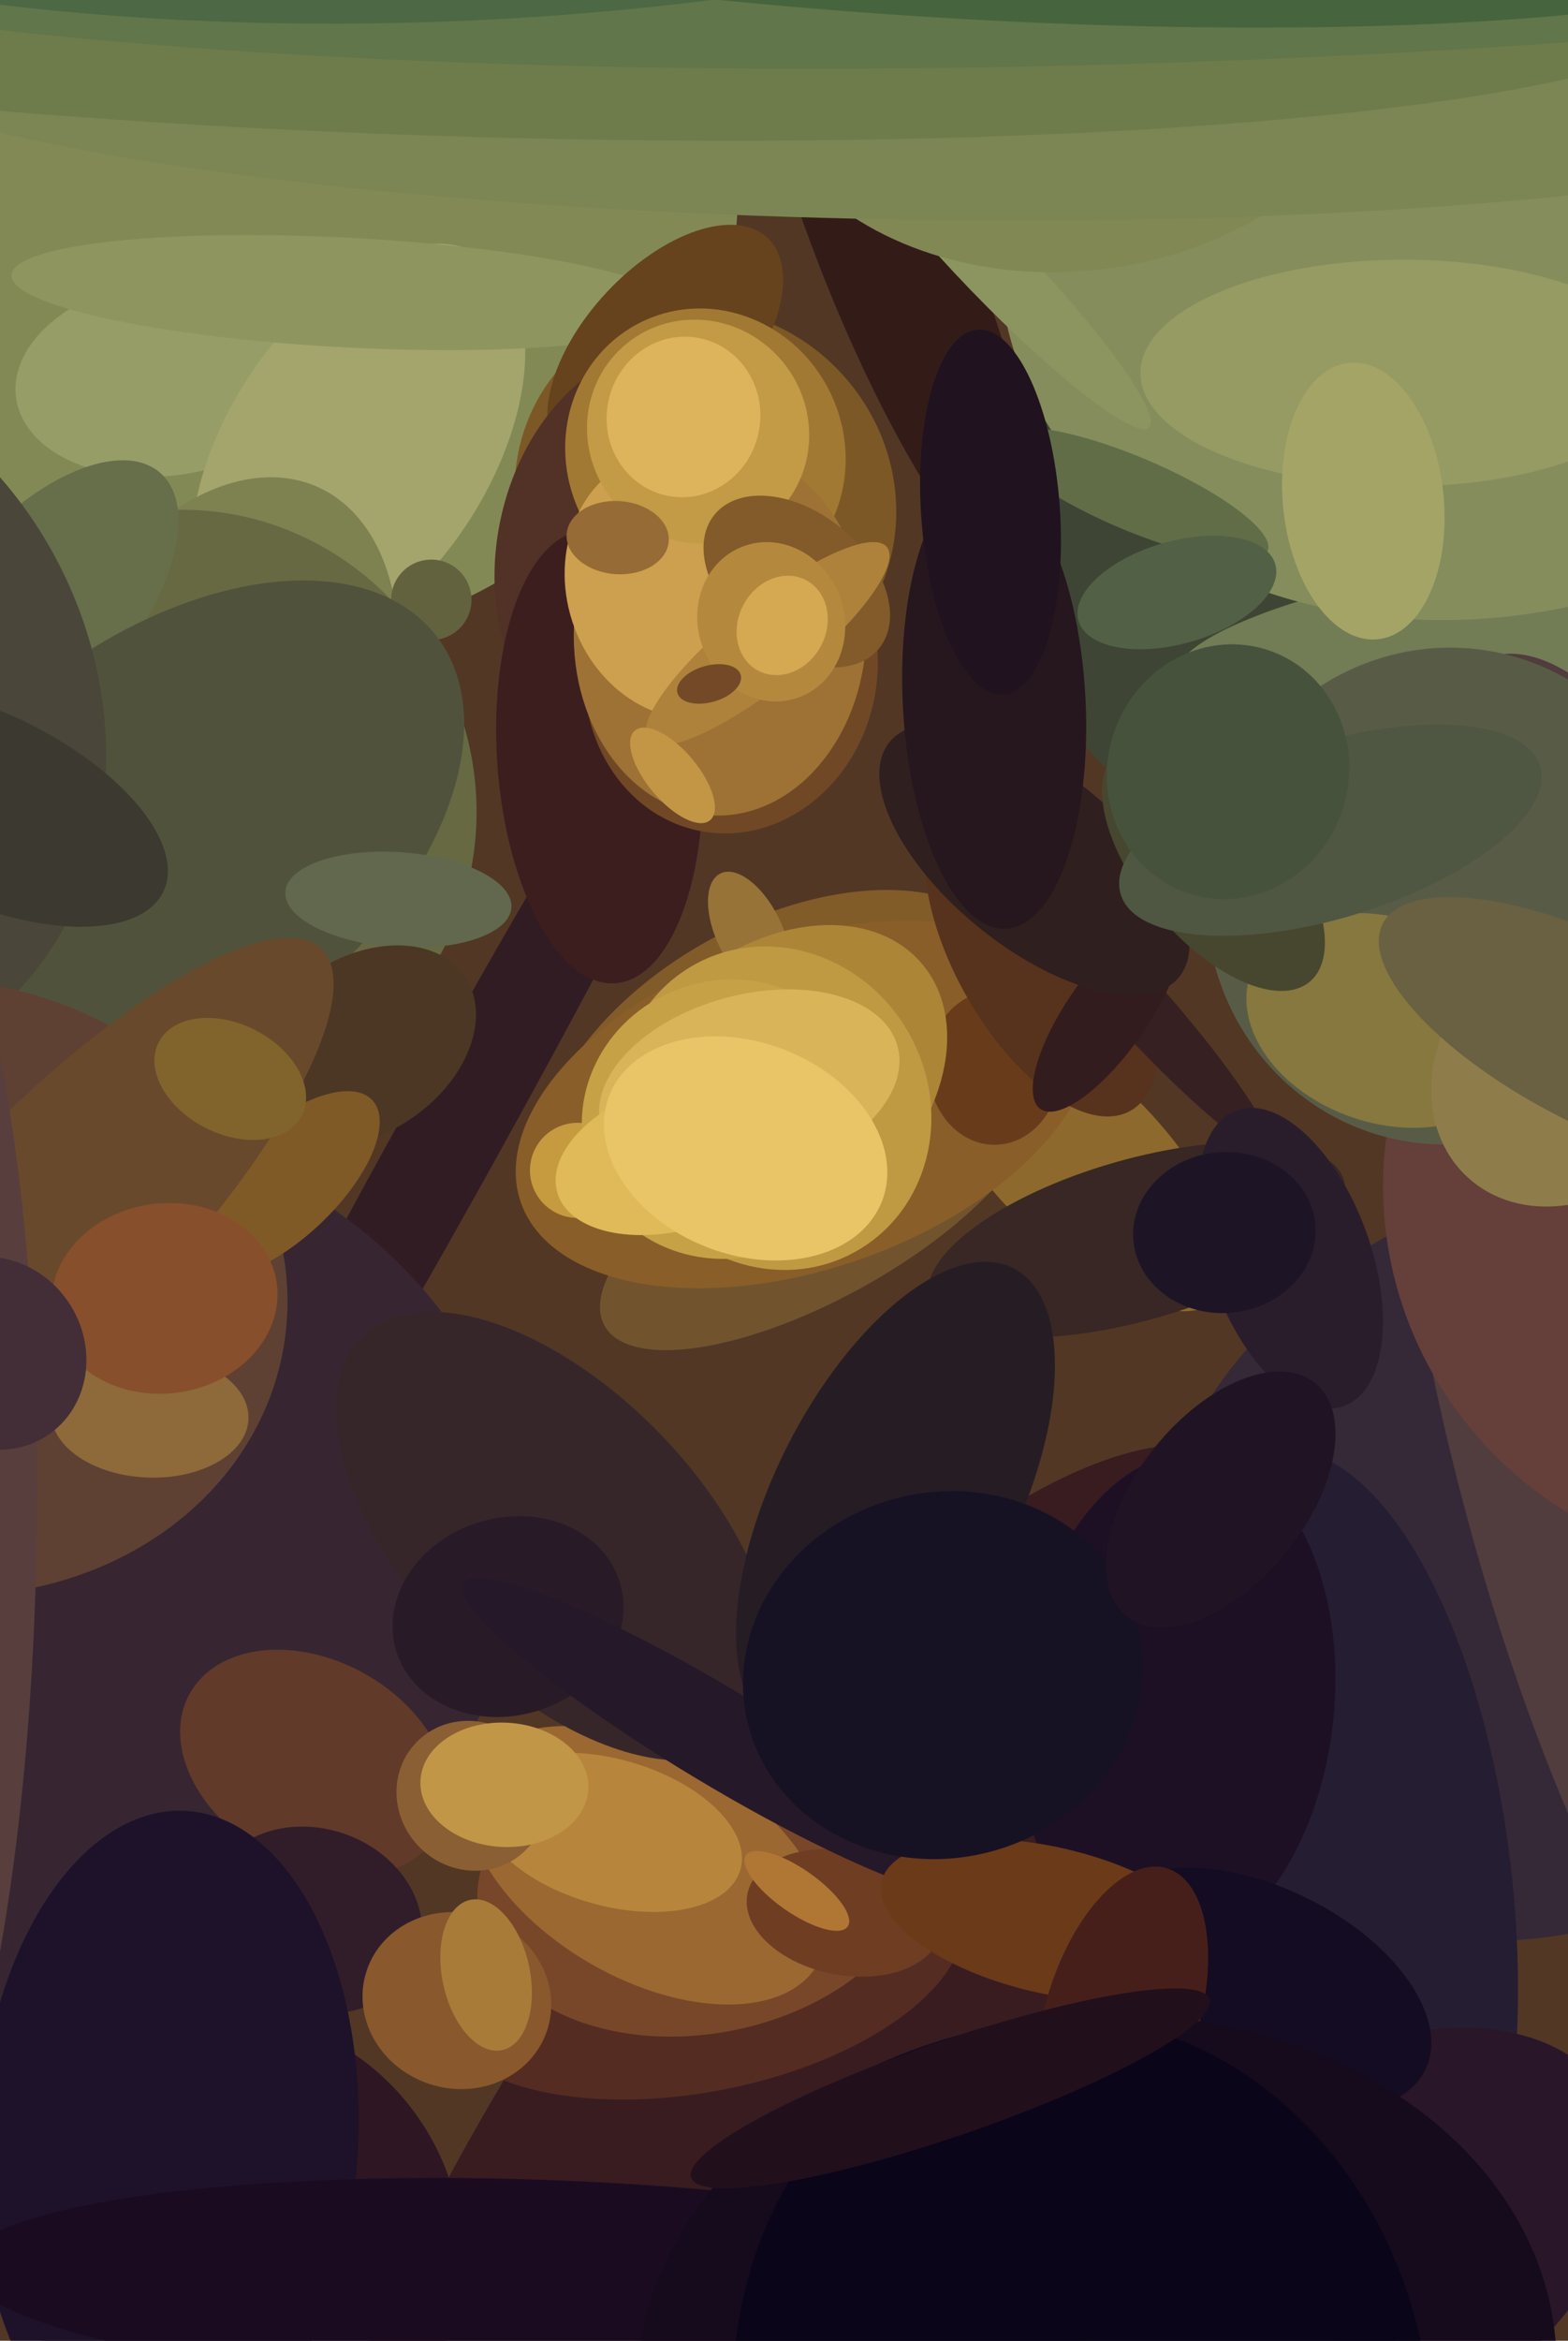 <svg xmlns="http://www.w3.org/2000/svg" width="429px" height="640px">
  <rect width="429" height="640" fill="rgb(82,55,37)"/>
  <ellipse cx="124" cy="309" rx="220" ry="14" transform="rotate(119,124,309)" fill="rgb(50,28,36)"/>
  <ellipse cx="215" cy="625" rx="95" ry="260" transform="rotate(30,215,625)" fill="rgb(56,28,32)"/>
  <ellipse cx="425" cy="426" rx="99" ry="118" transform="rotate(58,425,426)" fill="rgb(53,40,55)"/>
  <ellipse cx="65" cy="613" rx="60" ry="64" transform="rotate(143,65,613)" fill="rgb(46,22,35)"/>
  <ellipse cx="81" cy="65" rx="109" ry="124" transform="rotate(62,81,65)" fill="rgb(131,137,85)"/>
  <ellipse cx="46" cy="103" rx="42" ry="27" transform="rotate(172,46,103)" fill="rgb(151,157,103)"/>
  <ellipse cx="224" cy="330" rx="25" ry="67" transform="rotate(61,224,330)" fill="rgb(113,84,45)"/>
  <ellipse cx="295" cy="317" rx="23" ry="54" transform="rotate(135,295,317)" fill="rgb(142,105,45)"/>
  <ellipse cx="214" cy="294" rx="42" ry="72" transform="rotate(61,214,294)" fill="rgb(129,92,41)"/>
  <ellipse cx="342" cy="153" rx="66" ry="85" transform="rotate(154,342,153)" fill="rgb(62,69,52)"/>
  <ellipse cx="428" cy="172" rx="22" ry="107" transform="rotate(83,428,172)" fill="rgb(114,124,85)"/>
  <ellipse cx="193" cy="137" rx="51" ry="54" transform="rotate(141,193,137)" fill="rgb(125,88,39)"/>
  <ellipse cx="98" cy="123" rx="36" ry="63" transform="rotate(33,98,123)" fill="rgb(163,165,109)"/>
  <ellipse cx="311" cy="339" rx="22" ry="59" transform="rotate(74,311,339)" fill="rgb(56,39,36)"/>
  <ellipse cx="205" cy="255" rx="18" ry="9" transform="rotate(64,205,255)" fill="rgb(151,115,56)"/>
  <ellipse cx="460" cy="386" rx="213" ry="64" transform="rotate(76,460,386)" fill="rgb(81,60,62)"/>
  <ellipse cx="58" cy="198" rx="46" ry="71" transform="rotate(24,58,198)" fill="rgb(126,129,80)"/>
  <ellipse cx="363" cy="519" rx="51" ry="123" transform="rotate(174,363,519)" fill="rgb(37,29,50)"/>
  <ellipse cx="52" cy="220" rx="78" ry="81" transform="rotate(159,52,220)" fill="rgb(103,105,67)"/>
  <ellipse cx="191" cy="536" rx="36" ry="74" transform="rotate(79,191,536)" fill="rgb(85,44,33)"/>
  <ellipse cx="245" cy="71" rx="95" ry="20" transform="rotate(68,245,71)" fill="rgb(51,28,24)"/>
  <ellipse cx="-14" cy="424" rx="157" ry="124" transform="rotate(178,-14,424)" fill="rgb(55,38,49)"/>
  <ellipse cx="86" cy="482" rx="28" ry="39" transform="rotate(119,86,482)" fill="rgb(97,58,41)"/>
  <ellipse cx="220" cy="302" rx="45" ry="82" transform="rotate(71,220,302)" fill="rgb(137,94,41)"/>
  <ellipse cx="192" cy="513" rx="62" ry="43" transform="rotate(169,192,513)" fill="rgb(120,71,41)"/>
  <ellipse cx="11" cy="167" rx="25" ry="50" transform="rotate(41,11,167)" fill="rgb(103,110,74)"/>
  <ellipse cx="322" cy="466" rx="43" ry="69" transform="rotate(6,322,466)" fill="rgb(30,16,36)"/>
  <ellipse cx="272" cy="292" rx="18" ry="21" transform="rotate(179,272,292)" fill="rgb(104,60,27)"/>
  <ellipse cx="86" cy="525" rx="25" ry="30" transform="rotate(109,86,525)" fill="rgb(49,29,41)"/>
  <ellipse cx="95" cy="80" rx="92" ry="15" transform="rotate(3,95,80)" fill="rgb(143,149,95)"/>
  <ellipse cx="483" cy="326" rx="103" ry="105" transform="rotate(117,483,326)" fill="rgb(101,63,58)"/>
  <ellipse cx="372" cy="615" rx="80" ry="51" transform="rotate(148,372,615)" fill="rgb(41,22,40)"/>
  <ellipse cx="212" cy="298" rx="53" ry="38" transform="rotate(139,212,298)" fill="rgb(172,133,55)"/>
  <ellipse cx="118" cy="164" rx="11" ry="11" transform="rotate(131,118,164)" fill="rgb(99,98,63)"/>
  <ellipse cx="182" cy="95" rx="41" ry="22" transform="rotate(133,182,95)" fill="rgb(102,67,29)"/>
  <ellipse cx="46" cy="231" rx="93" ry="56" transform="rotate(142,46,231)" fill="rgb(81,82,60)"/>
  <ellipse cx="179" cy="151" rx="43" ry="57" transform="rotate(12,179,151)" fill="rgb(82,49,38)"/>
  <ellipse cx="396" cy="245" rx="68" ry="66" transform="rotate(101,396,245)" fill="rgb(88,92,71)"/>
  <ellipse cx="285" cy="260" rx="24" ry="50" transform="rotate(151,285,260)" fill="rgb(87,50,29)"/>
  <ellipse cx="177" cy="510" rx="54" ry="31" transform="rotate(30,177,510)" fill="rgb(155,104,49)"/>
  <ellipse cx="411" cy="54" rx="113" ry="140" transform="rotate(73,411,54)" fill="rgb(133,141,92)"/>
  <ellipse cx="384" cy="102" rx="72" ry="31" transform="rotate(0,384,102)" fill="rgb(150,154,99)"/>
  <ellipse cx="308" cy="271" rx="59" ry="8" transform="rotate(48,308,271)" fill="rgb(55,32,33)"/>
  <ellipse cx="158" cy="320" rx="13" ry="13" transform="rotate(159,158,320)" fill="rgb(198,155,64)"/>
  <ellipse cx="272" cy="73" rx="9" ry="61" transform="rotate(136,272,73)" fill="rgb(140,148,96)"/>
  <ellipse cx="310" cy="135" rx="10" ry="40" transform="rotate(113,310,135)" fill="rgb(97,109,71)"/>
  <ellipse cx="164" cy="207" rx="62" ry="28" transform="rotate(86,164,207)" fill="rgb(61,30,30)"/>
  <ellipse cx="152" cy="420" rx="76" ry="40" transform="rotate(46,152,420)" fill="rgb(54,38,42)"/>
  <ellipse cx="231" cy="523" rx="27" ry="17" transform="rotate(11,231,523)" fill="rgb(111,61,34)"/>
  <ellipse cx="294" cy="3" rx="71" ry="91" transform="rotate(82,294,3)" fill="rgb(130,136,84)"/>
  <ellipse cx="200" cy="183" rx="45" ry="40" transform="rotate(100,200,183)" fill="rgb(113,72,37)"/>
  <ellipse cx="125" cy="547" rx="24" ry="26" transform="rotate(108,125,547)" fill="rgb(137,88,45)"/>
  <ellipse cx="139" cy="442" rx="32" ry="27" transform="rotate(163,139,442)" fill="rgb(41,26,39)"/>
  <ellipse cx="197" cy="475" rx="82" ry="13" transform="rotate(31,197,475)" fill="rgb(37,24,40)"/>
  <ellipse cx="-63" cy="195" rx="89" ry="103" transform="rotate(153,-63,195)" fill="rgb(74,70,57)"/>
  <ellipse cx="379" cy="279" rx="39" ry="28" transform="rotate(19,379,279)" fill="rgb(134,120,62)"/>
  <ellipse cx="167" cy="501" rx="37" ry="20" transform="rotate(16,167,501)" fill="rgb(183,134,60)"/>
  <ellipse cx="303" cy="277" rx="32" ry="11" transform="rotate(125,303,277)" fill="rgb(51,28,29)"/>
  <ellipse cx="193" cy="124" rx="40" ry="38" transform="rotate(65,193,124)" fill="rgb(162,121,50)"/>
  <ellipse cx="283" cy="235" rx="51" ry="24" transform="rotate(39,283,235)" fill="rgb(47,31,30)"/>
  <ellipse cx="-17" cy="352" rx="84" ry="96" transform="rotate(100,-17,352)" fill="rgb(94,65,51)"/>
  <ellipse cx="287" cy="525" rx="47" ry="20" transform="rotate(13,287,525)" fill="rgb(107,58,25)"/>
  <ellipse cx="332" cy="237" rx="41" ry="20" transform="rotate(50,332,237)" fill="rgb(70,71,46)"/>
  <ellipse cx="245" cy="410" rx="71" ry="33" transform="rotate(117,245,410)" fill="rgb(38,29,36)"/>
  <ellipse cx="272" cy="192" rx="62" ry="25" transform="rotate(87,272,192)" fill="rgb(38,22,30)"/>
  <ellipse cx="245" cy="15" rx="297" ry="45" transform="rotate(1,245,15)" fill="rgb(123,134,84)"/>
  <ellipse cx="345" cy="544" rx="28" ry="50" transform="rotate(116,345,544)" fill="rgb(20,12,34)"/>
  <ellipse cx="129" cy="491" rx="20" ry="21" transform="rotate(134,129,491)" fill="rgb(138,95,51)"/>
  <ellipse cx="46" cy="585" rx="52" ry="90" transform="rotate(3,46,585)" fill="rgb(29,18,41)"/>
  <ellipse cx="197" cy="173" rx="40" ry="50" transform="rotate(2,197,173)" fill="rgb(158,114,53)"/>
  <ellipse cx="187" cy="160" rx="37" ry="32" transform="rotate(72,187,160)" fill="rgb(204,160,78)"/>
  <ellipse cx="307" cy="551" rx="42" ry="21" transform="rotate(107,307,551)" fill="rgb(71,31,26)"/>
  <ellipse cx="109" cy="246" rx="13" ry="31" transform="rotate(94,109,246)" fill="rgb(97,104,77)"/>
  <ellipse cx="191" cy="118" rx="31" ry="30" transform="rotate(51,191,118)" fill="rgb(195,154,69)"/>
  <ellipse cx="148" cy="625" rx="158" ry="29" transform="rotate(2,148,625)" fill="rgb(27,11,33)"/>
  <ellipse cx="-6" cy="220" rx="56" ry="26" transform="rotate(25,-6,220)" fill="rgb(60,57,48)"/>
  <ellipse cx="258" cy="458" rx="50" ry="55" transform="rotate(76,258,458)" fill="rgb(23,17,36)"/>
  <ellipse cx="116" cy="-13" rx="356" ry="50" transform="rotate(2,116,-13)" fill="rgb(110,124,75)"/>
  <ellipse cx="212" cy="303" rx="42" ry="45" transform="rotate(149,212,303)" fill="rgb(191,154,67)"/>
  <ellipse cx="323" cy="-55" rx="469" ry="72" transform="rotate(178,323,-55)" fill="rgb(97,118,74)"/>
  <ellipse cx="169" cy="147" rx="14" ry="10" transform="rotate(4,169,147)" fill="rgb(150,107,53)"/>
  <ellipse cx="271" cy="140" rx="19" ry="50" transform="rotate(176,271,140)" fill="rgb(32,18,30)"/>
  <ellipse cx="246" cy="-42" rx="268" ry="46" transform="rotate(4,246,-42)" fill="rgb(70,100,61)"/>
  <ellipse cx="218" cy="159" rx="19" ry="29" transform="rotate(129,218,159)" fill="rgb(131,90,42)"/>
  <ellipse cx="373" cy="137" rx="22" ry="38" transform="rotate(174,373,137)" fill="rgb(164,164,102)"/>
  <ellipse cx="300" cy="650" rx="99" ry="126" transform="rotate(86,300,650)" fill="rgb(22,10,29)"/>
  <ellipse cx="99" cy="286" rx="34" ry="24" transform="rotate(146,99,286)" fill="rgb(76,55,36)"/>
  <ellipse cx="199" cy="306" rx="40" ry="38" transform="rotate(162,199,306)" fill="rgb(199,161,69)"/>
  <ellipse cx="210" cy="176" rx="11" ry="42" transform="rotate(51,210,176)" fill="rgb(174,130,59)"/>
  <ellipse cx="364" cy="227" rx="24" ry="60" transform="rotate(73,364,227)" fill="rgb(79,86,66)"/>
  <ellipse cx="187" cy="114" rx="21" ry="22" transform="rotate(12,187,114)" fill="rgb(221,180,91)"/>
  <ellipse cx="205" cy="297" rx="42" ry="25" transform="rotate(165,205,297)" fill="rgb(218,180,88)"/>
  <ellipse cx="138" cy="488" rx="23" ry="17" transform="rotate(3,138,488)" fill="rgb(193,150,70)"/>
  <ellipse cx="77" cy="324" rx="15" ry="34" transform="rotate(47,77,324)" fill="rgb(127,90,39)"/>
  <ellipse cx="133" cy="540" rx="21" ry="12" transform="rotate(78,133,540)" fill="rgb(169,123,57)"/>
  <ellipse cx="296" cy="661" rx="95" ry="110" transform="rotate(169,296,661)" fill="rgb(10,5,25)"/>
  <ellipse cx="336" cy="211" rx="33" ry="35" transform="rotate(17,336,211)" fill="rgb(71,82,61)"/>
  <ellipse cx="211" cy="170" rx="20" ry="22" transform="rotate(160,211,170)" fill="rgb(180,137,62)"/>
  <ellipse cx="353" cy="344" rx="22" ry="43" transform="rotate(160,353,344)" fill="rgb(42,29,43)"/>
  <ellipse cx="41" cy="387" rx="27" ry="17" transform="rotate(2,41,387)" fill="rgb(142,105,58)"/>
  <ellipse cx="322" cy="162" rx="14" ry="28" transform="rotate(74,322,162)" fill="rgb(82,97,69)"/>
  <ellipse cx="430" cy="291" rx="35" ry="42" transform="rotate(43,430,291)" fill="rgb(142,125,75)"/>
  <ellipse cx="335" cy="337" rx="25" ry="22" transform="rotate(175,335,337)" fill="rgb(29,21,37)"/>
  <ellipse cx="218" cy="517" rx="6" ry="17" transform="rotate(125,218,517)" fill="rgb(176,118,52)"/>
  <ellipse cx="184" cy="212" rx="16" ry="7" transform="rotate(50,184,212)" fill="rgb(195,150,70)"/>
  <ellipse cx="260" cy="571" rx="75" ry="13" transform="rotate(161,260,571)" fill="rgb(34,15,28)"/>
  <ellipse cx="15" cy="335" rx="105" ry="31" transform="rotate(134,15,335)" fill="rgb(105,73,44)"/>
  <ellipse cx="334" cy="410" rx="41" ry="23" transform="rotate(129,334,410)" fill="rgb(31,19,36)"/>
  <ellipse cx="214" cy="171" rx="14" ry="12" transform="rotate(118,214,171)" fill="rgb(213,168,82)"/>
  <ellipse cx="186" cy="316" rx="35" ry="20" transform="rotate(163,186,316)" fill="rgb(224,186,88)"/>
  <ellipse cx="438" cy="283" rx="25" ry="67" transform="rotate(117,438,283)" fill="rgb(106,96,66)"/>
  <ellipse cx="63" cy="295" rx="22" ry="15" transform="rotate(27,63,295)" fill="rgb(129,99,44)"/>
  <ellipse cx="194" cy="187" rx="9" ry="5" transform="rotate(164,194,187)" fill="rgb(116,73,39)"/>
  <ellipse cx="45" cy="355" rx="31" ry="26" transform="rotate(173,45,355)" fill="rgb(136,79,44)"/>
  <ellipse cx="204" cy="314" rx="40" ry="29" transform="rotate(21,204,314)" fill="rgb(233,197,104)"/>
  <ellipse cx="-38" cy="422" rx="200" ry="48" transform="rotate(91,-38,422)" fill="rgb(88,63,62)"/>
  <ellipse cx="117" cy="-80" rx="86" ry="271" transform="rotate(88,117,-80)" fill="rgb(76,104,68)"/>
  <ellipse cx="-2" cy="370" rx="27" ry="25" transform="rotate(56,-2,370)" fill="rgb(67,46,56)"/>
</svg>
